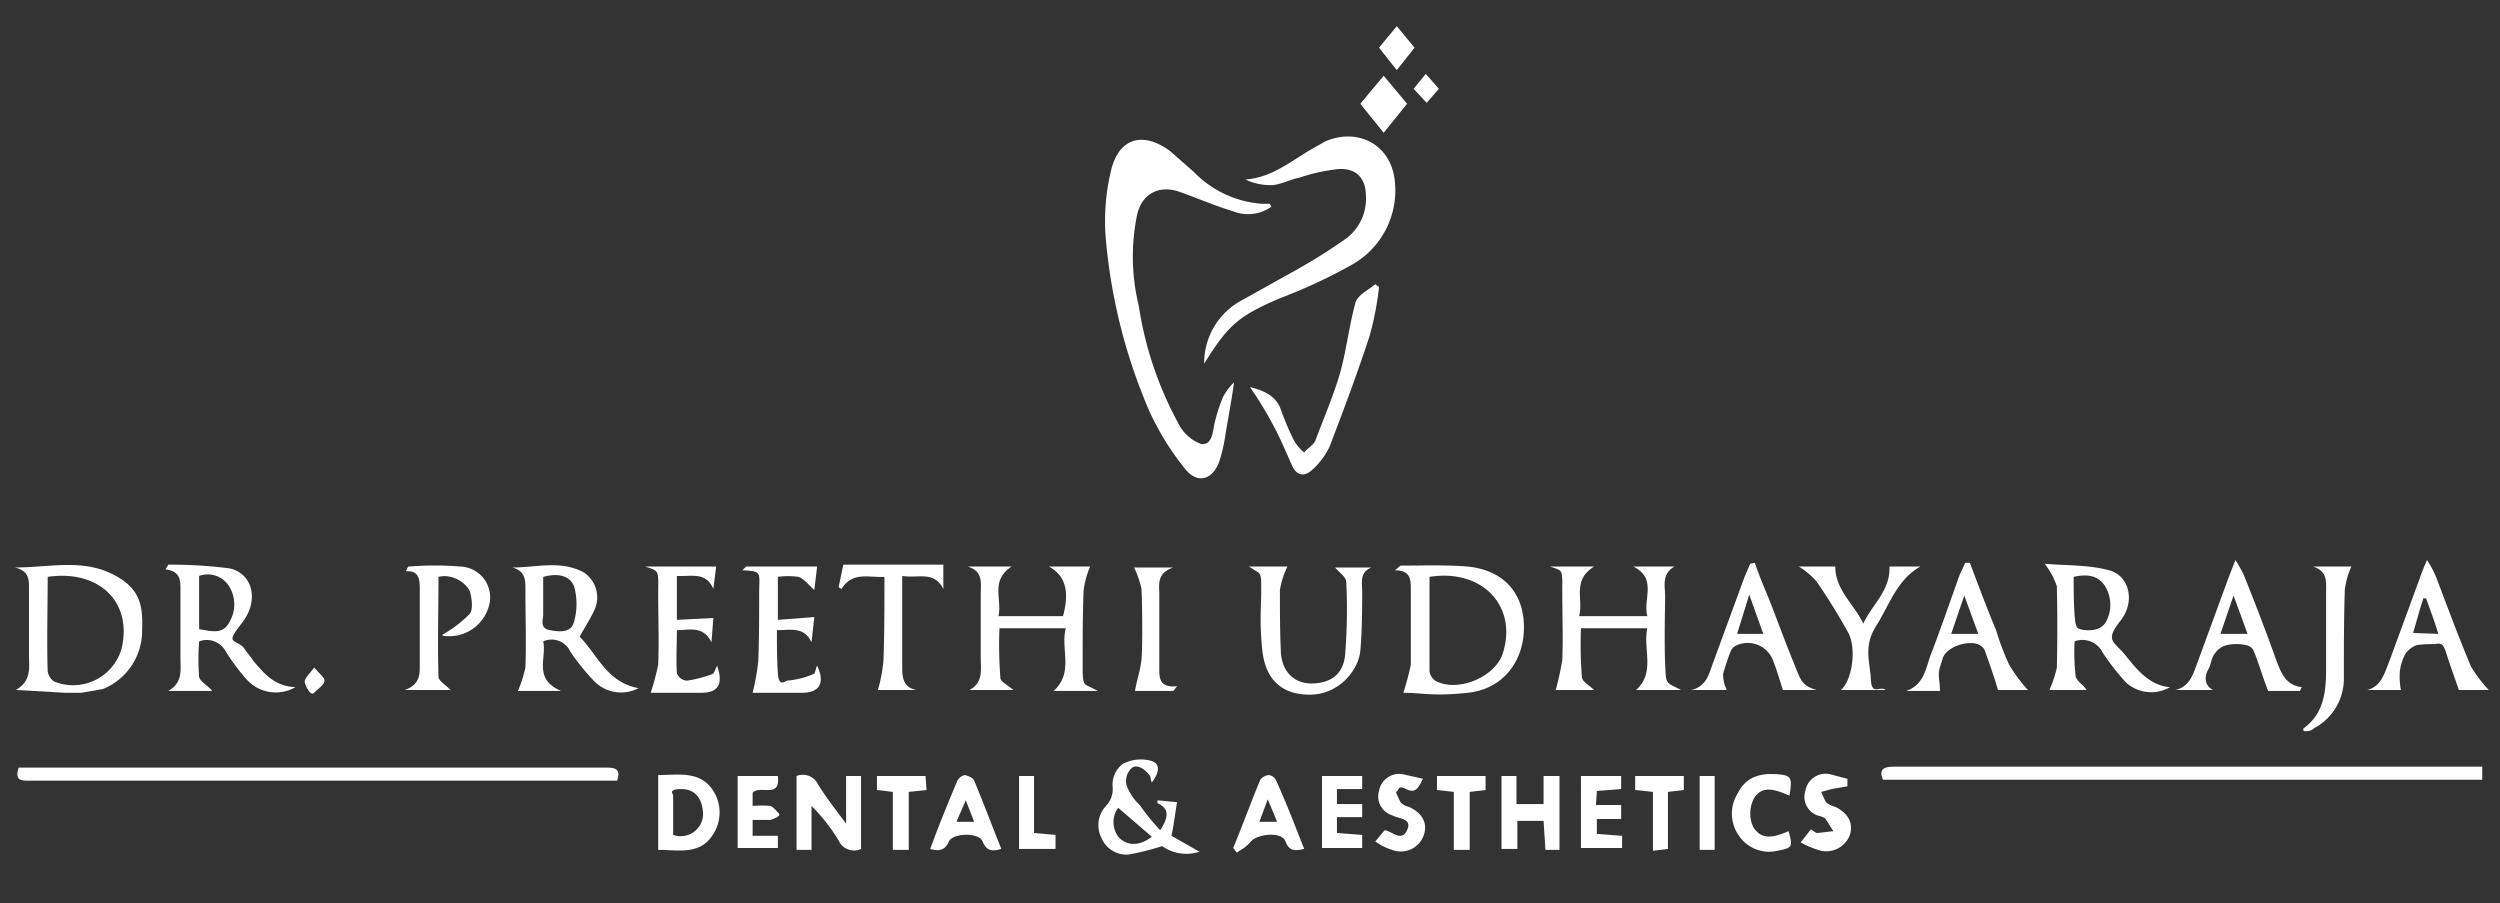<svg id="Layer_1" data-name="Layer 1" xmlns="http://www.w3.org/2000/svg" viewBox="0 0 267.4 96.6"><rect x="0" y="0" width="267.4" height="96.6" fill="#333333" stroke="none"/><defs><style>.cls-1{fill:#fff;}</style></defs><path class="cls-1" d="M136,22.1a4.3,4.3,0,0,1-4.1.5c-2-.6-3.8-1.4-5.8-2.1s-4,.1-4.5,2.6a22.2,22.2,0,0,0,.2,9.6,38.2,38.2,0,0,0,4.3,12.7,4.4,4.4,0,0,0,2.4,2.1c1.3.1,1.2-1.6,1.5-2.6a16.9,16.9,0,0,1,.8-2.4,5.6,5.6,0,0,1,1.2-1.6c-.3,2-.6,3.7-.9,5.4a17.3,17.3,0,0,1-.7,3.1c-.7,1.9-2.3,2.4-3.6.8a28.9,28.9,0,0,1-3.9-6.3,59.5,59.5,0,0,1-4.6-18.1,22.9,22.9,0,0,1,.5-7.4c.8-3.7,3.5-4.4,6.4-2.2l2.5,2.2a11.3,11.3,0,0,0,7.3,3.4h.8Z"/><path class="cls-1" d="M128.8,38.9a7.6,7.6,0,0,1,3.7-6.6l6.1-3.4a61,61,0,0,0,5.4-3.4,5.3,5.3,0,0,0,2.1-4.5c0-2-1.1-3.1-3.1-2.9a19.2,19.2,0,0,0-4,.9c-1,.2-1.9.7-2.9.8a6.3,6.3,0,0,1-2.9-.6c2.8-.2,4.8-1.9,7-3.2l1.6-.9c3.6-1.5,7.1.5,7.4,4.4a9.1,9.1,0,0,1-4.4,8.7,56.8,56.8,0,0,1-7.9,3.7C132.5,33.8,131.4,34.7,128.8,38.9Z"/><path class="cls-1" d="M265.5,82v1.4H201.4c-.5-1.2.2-1.4,1.2-1.4h62.9Z"/><path class="cls-1" d="M2,82.1H64.7c.9,0,1.8,0,1.3,1.4H3.3C2.4,83.5,1.5,83.6,2,82.1Z"/><path class="cls-1" d="M117.4,73.9h-4.7c2.2-2,.7-4.5,1.3-6.7h-7.1a46.9,46.9,0,0,0,.1,5.3c0,.4.8.8,1.4,1.3h-4.7c1.5-.8,1.2-2.2,1.2-3.5V63.6c0-1.2.3-2.5-1.4-3h4.7c-2.3,1.5-1,3.5-1.4,5.3h6.9c.7-2.6.3-4.3-1.5-5.3h4.4a9.2,9.2,0,0,0-.7,2.6c-.1,2.6-.1,5.3-.1,7.9S115.9,73,117.4,73.9Z"/><path class="cls-1" d="M150.1,74.1a27.5,27.5,0,0,0,.8-3v-8c0-1.1,0-2.1-1.7-2.1l.6-.5c2.4,0,4.8-.1,7.2.1,3.9.4,6,2.9,6,6.5s-2.2,6.6-6,7S152.2,74.1,150.1,74.1Zm2.8-12.4V71.8a1.5,1.5,0,0,0,.6,1c2.3,1.3,6.3-.3,7.2-2.8C162.4,64.9,158.6,60.8,152.9,61.7Z"/><path class="cls-1" d="M165.8,60.6h4.7c-2.4,1.5-1.1,3.5-1.6,5.3h7.3c-.5-1.8,1.1-4-1.5-5.3h4.4c-1.4.8-1,2.1-1,3.2s-.1,4.7,0,7.1,0,2,1.7,2.9H175c2.1-1.9.7-4.4,1.2-6.6h-7.1a44.7,44.7,0,0,0,.1,5.2c0,.5.8.9,1.3,1.4h-4.1a30.1,30.1,0,0,0,.7-3.2c.1-2.4,0-4.8,0-7.3S167.2,61.1,165.8,60.6Z"/><path class="cls-1" d="M1.6,60.7c3.5,0,7-.9,10.2.6s3.5,3.4,3.4,6.1A6.7,6.7,0,0,1,11,73.7l-2.3.4H7l-5.3-.3c1.7-1,1.4-2.4,1.4-3.7v-7C3.1,62.1,3.2,61.1,1.6,60.7Zm3.5,1c0,3.4-.1,6.8,0,10.1a1.6,1.6,0,0,0,.7,1.1A5.4,5.4,0,0,0,13,69.4C14.2,64.4,10.6,60.9,5.1,61.7Z"/><path class="cls-1" d="M60,73.9H55.4a14.4,14.4,0,0,0,.8-2.5c.1-2.7,0-5.4,0-8.1,0-1.1.1-2.2-1.4-2.6,2.6,0,5.1-.8,7.6.5a3.2,3.2,0,0,1,1.2,4c-.4.9-1,1.8-1.6,2.9,1.9,1.9,2.9,4.9,6.3,5.5a4,4,0,0,1-4.8-.8A24.2,24.2,0,0,1,61,69.7a2.2,2.2,0,0,0-2.9-1.1C58.5,70.4,57,72.6,60,73.9ZM58.1,61.7v4c0,.6-.4,1.5.7,1.7s2.3.3,2.6-.9a7,7,0,0,0,0-3.8C60.9,61.5,59.6,61.3,58.1,61.7Z"/><path class="cls-1" d="M18,60.4a48.7,48.7,0,0,1,6.6.4c2.5.6,3.1,3.5,1.3,5.8s-.9,1.7.1,2.6l1.2,1.6c1.1,1.3,2.2,2.6,4.4,2.7a4.2,4.2,0,0,1-5.2-.8,22.6,22.6,0,0,1-2.3-3.1,2.3,2.3,0,0,0-2.8-1,24.1,24.1,0,0,0,0,3.8c.1.5.9.9,1.4,1.5H18c1.6-.9,1.3-2.3,1.3-3.6v-7c0-1.1.1-2.2-1.6-2.4Zm3.3,1.2v5.7c1.3.2,2.5.6,3.2-.7a3.7,3.7,0,0,0,0-3.9A2.7,2.7,0,0,0,21.3,61.6Z"/><path class="cls-1" d="M221.9,68.6a21.7,21.7,0,0,0,.1,3.6c0,.6.8,1,1.2,1.6h-4a11.3,11.3,0,0,0,.8-2.4q.1-4.4,0-8.7a8.3,8.3,0,0,0-1.3-2.4c2.3.2,4.7.1,6.9.7s2.8,3.4,1.2,5.4-.8,2.2.2,3.3,2.5,3.6,5.1,3.8a4,4,0,0,1-4.7-.5,25.1,25.1,0,0,1-2.5-3.2A2.4,2.4,0,0,0,221.9,68.6Zm-.1-6.9c0,1.4,0,2.7.1,4.1s.3,1.4.6,1.5,2,.4,2.7-.7a3.8,3.8,0,0,0-.1-4C224.3,61.5,223.2,61.4,221.8,61.7Z"/><path class="cls-1" d="M133.6,60.6h4.1a9,9,0,0,0-.8,2.5c0,2.2,0,4.4.1,6.6s1.5,3.5,3.5,3.4,3.3-1.1,3.4-3.4a61.2,61.2,0,0,0,.1-7.4c0-.6-.7-1-1.2-1.6h3.9c-1.3.5-1,1.6-1,2.6s0,4.2-.2,6.3-2.3,4.7-5.4,4.7-4.8-1.7-5.1-4.9-.1-4.2-.1-6.3S134.9,61.5,133.6,60.6Z"/><path class="cls-1" d="M133.7,41.4c1.6.4,2.8,1,3.3,2.4s.9,2.3,1.4,3.3a4.5,4.5,0,0,0,1.1,1.3c.4-.5,1-.8,1.2-1.3.9-2.4,1.9-4.7,2.6-7.1s1-5.2,1.7-7.7c.3-.8,1.4-1.3,2.1-1.9l.4.3a31.8,31.8,0,0,1-1,5.2c-1.3,4-2.8,8-4.3,11.9a7.9,7.9,0,0,1-1.9,2.5c-.8.7-1.6.6-2.1-.5s-1.2-2.8-1.9-4.1A41,41,0,0,0,133.7,41.4Z"/><path class="cls-1" d="M246,73.9h-3.4c-.6-1.5-1-3-1.6-4.4a1.1,1.1,0,0,0-.8-.5,4.5,4.5,0,0,0-2,0,2.1,2.1,0,0,0-1.3.9c-.4.5-.4,1.2-.7,1.7s-.6,1.6.5,2.2h-4c1.6-.4,1.9-1.8,2.4-3.1l3.3-9,.7-1.8a14.6,14.6,0,0,1,.9,1.6c1.2,3,2.4,6.1,3.5,9.2.5,1.3,1,2.6,2.7,2.8Zm-5.6-6.1-1.5-4.1-1.4,4.1Z"/><path class="cls-1" d="M256.8,73.8h-3.6c1.5-.4,1.8-1.7,2.3-2.9l3.3-9a20.5,20.5,0,0,1,.8-2,12,12,0,0,1,1,1.9c1.2,3.2,2.4,6.4,3.7,9.5a15,15,0,0,0,1.9,2.5H263c-.4-1.2-.9-2.5-1.3-3.8s-.6-1.2-1.4-1.1a10.9,10.9,0,0,0-1.8.1,2.6,2.6,0,0,0-1.2.9,5.5,5.5,0,0,0-.6,1.8A7.6,7.6,0,0,0,256.8,73.8Zm4-6c-.4-1.4-.9-2.6-1.3-3.8h-.3c-.4,1.2-.7,2.4-1.1,3.7Z"/><path class="cls-1" d="M187.7,60.2c.4,1.2.9,2.4,1.4,3.6s1.7,4.5,2.6,6.7.9,2.8,2.6,3.3h-3.6c-.3-.9-.6-2-1-3a2.9,2.9,0,0,0-3.9-1.8,1.2,1.2,0,0,0-.7.7,22.5,22.5,0,0,0-.8,2.4,3.8,3.8,0,0,0,.4,1.7h-3.8c1.7-.4,1.9-1.8,2.4-3.1l3.3-9,.6-1.4Zm-.6,3.4-1.3,4.2h2.8Z"/><path class="cls-1" d="M210.7,60.2c.9,2.4,1.8,4.8,2.8,7.2a27.9,27.9,0,0,0,1.4,3.7,17.1,17.1,0,0,0,2,2.7h-3.2c-.4-1.4-.9-2.8-1.4-4.2a1,1,0,0,0-.4-.5c-1-.8-3.7,0-4.1,1.3s-.3.9-.4,1.4.1,1.2.1,2.1h-3.6c2-.7,2.1-2.6,2.7-4.1s2-5.5,3-8.3l.6-1.3Zm-.6,3.5-1.4,4.1h2.9Z"/><path class="cls-1" d="M79.8,60.6h7.6l-.3,2.5c-.7-.6-1.1-1.2-1.7-1.4a8.1,8.1,0,0,0-2.2,0v4.6l3.9-.3-.3,2.7c-.8-1.7-2.2-1.3-3.7-1.3,0,1.6,0,3.1.1,4.6s.7.9,1,.8a8.9,8.9,0,0,0,2.8-.7c.2,0,.2-.5.4-.9.9,1.9.2,2.9-1.6,2.9H80.5a26.1,26.1,0,0,0,.6-3.3c.1-2.4.1-4.8.1-7.2s.4-2.5-1.8-2.6Z"/><path class="cls-1" d="M69.6,74.1a27.5,27.5,0,0,0,.8-3c.1-2.5,0-5.1,0-7.6s.2-2.4-1.4-2.9h7.6L76.3,63c-.8-1.9-2.4-1.3-3.9-1.4v4.7l3.9-.2-.2,2.6c-.9-1.8-2.3-1.3-3.7-1.3,0,1.6-.1,3.1,0,4.6a1.2,1.2,0,0,0,1.1.8,13.4,13.4,0,0,0,2.7-.7c.2-.1.3-.5.5-.9.7,2,.1,2.9-1.7,2.9Z"/><path class="cls-1" d="M46.9,61.7c0,3.5-.1,7.1,0,10.7,0,.4.8.9,1.3,1.4H43.3c1.7-.6,1.6-1.8,1.6-2.8V63.1c0-1,0-2.1-1.5-2,.2-.3.2-.5.3-.5a34.9,34.9,0,0,1,5.6,0,3.3,3.3,0,0,1,3,4.2A4.4,4.4,0,0,1,47.4,68c-.1,0-.1-.2-.1-.1a13,13,0,0,0,2.9-2.2c.4-.4.3-1.5.1-2.3S48.6,61.3,46.9,61.7Z"/><path class="cls-1" d="M192.4,60.6h3.9c0,2.5,2,4,3,6.1.9-2,2.9-3.5,2.8-6.1h3.3c-2.5,1.4-3.3,4.1-4.7,6.3s-.7,3.8-.6,5.7.9.7,1.6,1.2h-4.8c1.2-1,1.7-4.4.8-6.1a62.6,62.6,0,0,0-3.4-5.5A8,8,0,0,0,192.4,60.6Z"/><path class="cls-1" d="M89.7,62.8l.5-2.4h10.7V63c-1-2-2.7-1.1-4.4-1.4v9.6c0,1.1,0,2.3,1.5,2.6H93.9a16.5,16.5,0,0,0,.6-3.2c.1-2.9.1-5.8.1-8.9-1.7.1-3.4-.6-4.6,1.3Z"/><path class="cls-1" d="M123.2,83.7c-.1-.2-.1-.5-.2-.7s-1.1-1.4-1.9-.9a1.9,1.9,0,0,0-.6,1.9,5.5,5.5,0,0,0,1.4,2.1,23.8,23.8,0,0,0,2.2,2.7c.9-1.4,1-2.3-.3-2.9v-.3l2.1.2c-.2,1.1-.3,2.2-.6,3.6l3,1.7a4.5,4.5,0,0,1-4-.6,27,27,0,0,1-3.6.9,2.9,2.9,0,0,1-2.9-1.8,3,3,0,0,1,.5-3.4,2.6,2.6,0,0,0,.7-2.1,2.8,2.8,0,0,1,1.1-2.4,4.2,4.2,0,0,1,3.1-.3C124.3,81.8,123.8,82.9,123.2,83.7Zm-3.6,2.7a2.6,2.6,0,0,0,.1,3.2c.9.9,2.2.9,3.5-.1Z"/><path class="cls-1" d="M90.5,88.1V83h1.6v7.8a1.8,1.8,0,0,1-2.4-.9,19.6,19.6,0,0,0-2.9-3.7v4.7H85.2V83a1.8,1.8,0,0,1,2.3.9C88.3,85.2,89.3,86.5,90.5,88.1Z"/><path class="cls-1" d="M247.4,60.6h4.1a8.6,8.6,0,0,0-.7,2.5c-.1,3.1-.1,6.3-.1,9.4a6,6,0,0,1-3.2,5.4,1.1,1.1,0,0,1-.7.3h-.4c0-.1-.1-.3,0-.3,2.2-1.6,2.4-4,2.4-6.4v-8C248.8,62.3,249,61.1,247.4,60.6Z"/><path class="cls-1" d="M70.4,82.9c2.2,0,4.5-.5,5.9,1.7a4.3,4.3,0,0,1,0,4.6c-1.4,2.3-3.7,1.7-5.9,1.7ZM72,89.3a2.4,2.4,0,0,0,3.2-2.1c0-1.7-.8-2.8-2.3-2.8s-.9.5-.9.7S72,87.9,72,89.3Z"/><path class="cls-1" d="M162.2,86h2.9V83h1.7v7.9h-1.5l-.2-3.1h-2.8v3h-1.7V83h1.6Z"/><path class="cls-1" d="M131.9,90.7c1-2.4,1.9-4.9,2.9-7.3a1.3,1.3,0,0,1,.9-.5,1,1,0,0,1,.8.6c1.1,2.4,2,4.8,3,7.3-.9.2-1.6.3-2-.8s-3-.8-3.7,0-1,.8-1.5,1.2Zm2.8-2.8h1.9l-1-2.4Z"/><path class="cls-1" d="M107.1,90.8c-1,.3-1.6.2-2-.8s-3.2-.9-3.6,0-1,1.1-2,.8c.9-2.5,1.9-4.9,2.9-7.3a1.2,1.2,0,0,1,.8-.6c.4.1.9.3,1,.6C105.2,85.9,106.1,88.3,107.1,90.8Zm-3.8-5.2-1,2.3h1.9Z"/><path class="cls-1" d="M125.5,73.9h-4.1c.2-1.2.6-2.3.7-3.4s.1-5,0-7.5a10.5,10.5,0,0,0-.8-2.3h4.2c-1.8.6-1.5,1.8-1.5,2.9v7.7c0,1.1-.1,2.3,1.9,2.1Z"/><path class="cls-1" d="M170.7,86.1h2.7v1.5h-2.6v1.6l2.7.2v1.3h-4.4V83h4.3v1.4l-2.6.2Z"/><path class="cls-1" d="M83.2,83c.3,2.5-1.9.9-2.7,1.8v1.4a12,12,0,0,1,1.9,0c.3.1.6.5.9.8s-.6.6-.9.7H80.5v1.7h2.7v1.3H78.9V83Z"/><path class="cls-1" d="M141.4,83h4.3v1.4h-2.7v1.6h2.7v1.4h-2.7v1.7l2.7.2v1.4h-4.3Z"/><path class="cls-1" d="M191.4,85.1c-1.4-.6-2.9-1.2-3.8.3a3.5,3.5,0,0,0-.1,3c.9,1.6,2.4,1.1,3.8.5.5,1.7.4,1.8-1.2,2.1a3.9,3.9,0,0,1-4.1-1.6,4.1,4.1,0,0,1-.1-4.6c.8-1.6,2.2-2.1,4-2S191.7,83.2,191.4,85.1Z"/><path class="cls-1" d="M197.6,84.1l-1.7.3-1.1.3a11.7,11.7,0,0,0,.5,1.1,2.4,2.4,0,0,0,1,.5c1.4.7,1.9,1.7,1.6,2.9a2.7,2.7,0,0,1-3.1,1.8,9.3,9.3,0,0,1-2.2-.9l1.1-1.4c.3.2.5.4.7.4l1.7-.2-.9-1.4-.5-.2a2.1,2.1,0,0,1-1.6-2.7,2.2,2.2,0,0,1,2.6-1.8l1.9.5Z"/><path class="cls-1" d="M147.1,90l1-1.2c.8.1,1.8,1.3,2.4,0s-.9-1.2-1.6-1.6a2.1,2.1,0,0,1-1.4-2.6,2.2,2.2,0,0,1,2.5-1.8l2.2.5c-.5,1-.8,1.6-1.8,1.1s-.7.2-1.1.3a11.7,11.7,0,0,0,.5,1.1,1.6,1.6,0,0,0,.9.5c1.5.7,2,1.8,1.6,3a2.6,2.6,0,0,1-3.4,1.6A6,6,0,0,1,147.1,90Z"/><path class="cls-1" d="M99.1,84.5l-1.9.2v6.2H95.5V84.7l-1.7-.2V83H99Z"/><path class="cls-1" d="M157.2,90.9h-1.7V84.7l-1.8-.2V83h5.2v1.5l-1.7.2Z"/><path class="cls-1" d="M176.8,84.7l-1.9-.2V83h5.2v1.5l-1.7.2v6.1l-1.6.2Z"/><path class="cls-1" d="M112.9,89.3v1.5H109V83h1.6v6.1Z"/><path class="cls-1" d="M148,14.2l-2.5-3.1,2.5-3,2.5,3Z"/><path class="cls-1" d="M181.8,83h1.6v7.9h-1.6Z"/><path class="cls-1" d="M151.3,5.1l-1.9,2.4-1.9-2.4,1.9-2.3Z"/><path class="cls-1" d="M152.6,11l-1.4-1.5,1.3-1.6,1.4,1.6Z"/><path class="cls-1" d="M33.6,71.4c.6.7,1.2,1.1,1.1,1.5s-.7.8-1.1,1.2-.9-.7-1-1.1S33.1,72.1,33.6,71.4Z"/></svg>
